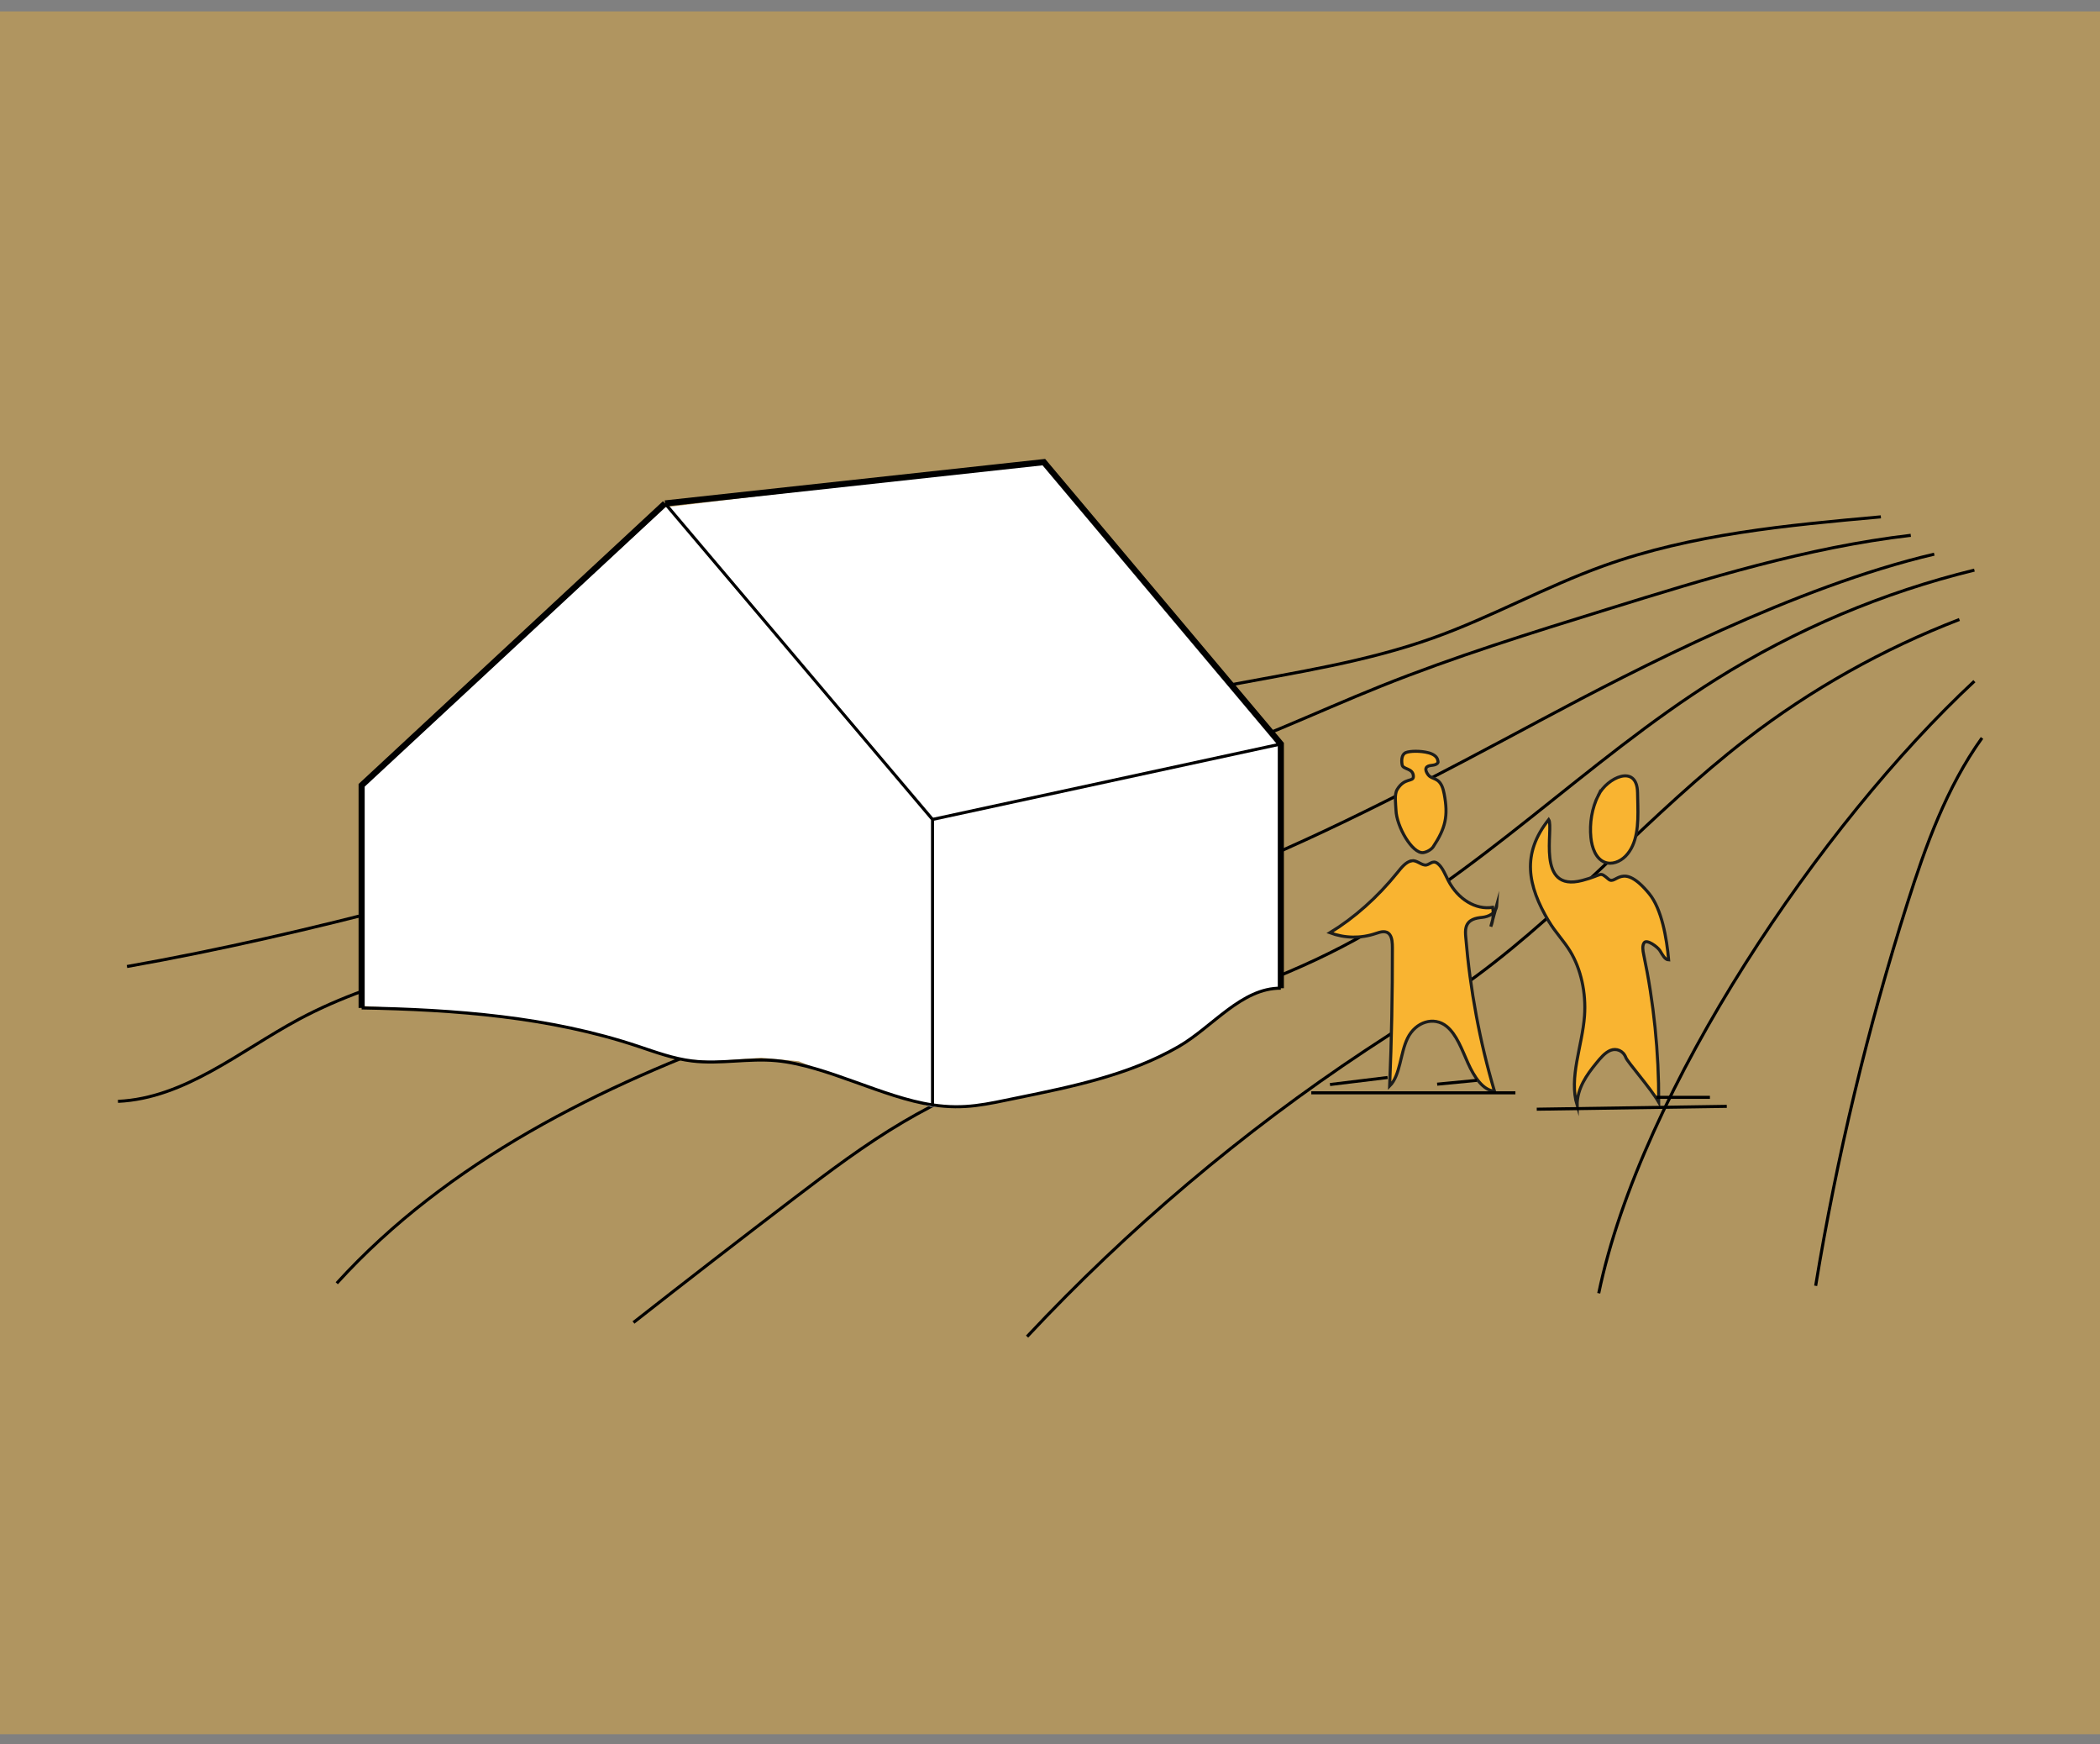 <svg xmlns="http://www.w3.org/2000/svg" viewBox="0 0 1024 850.39"><rect x="0" y="0" width="1024" height="850.39" fill="#808080" stroke="none"/><defs><style>      .cls-1 {        stroke: #1d1d1b;      }      .cls-1, .cls-2 {        fill: #f9b431;      }      .cls-1, .cls-3, .cls-4 {        stroke-miterlimit: 10;      }      .cls-1, .cls-4 {        stroke-width: 1.49px;      }      .cls-2 {        opacity: .4;      }      .cls-2, .cls-5 {        stroke-width: 0px;      }      .cls-5 {        fill: #fff;      }      .cls-3 {        stroke-width: 2.98px;      }      .cls-3, .cls-4 {        fill: none;        stroke: #000;      }    </style></defs><g id="Baggrund"><rect class="cls-2" x="0" y="5.56" width="1025.5" height="840"></rect></g><g id="Koter"><path class="cls-4" d="M57.53,536.99c32.6-1.47,59.44-24.57,88.2-40.01,40.42-21.69,86.84-28.76,130.35-43.28,37.2-12.42,72.43-30.36,109.94-41.81,61.68-18.84,127.75-19.65,189.42-38.53,33.54-10.26,65.22-25.71,97.77-38.76,36.13-14.48,73.36-26.01,110.54-37.53,48.57-15.05,97.48-30.17,147.98-36.07"></path><path class="cls-4" d="M308.9,644.81c25.92-20.34,51.99-40.5,78.2-60.48,17.3-13.19,34.71-26.33,53.45-37.36,66.21-38.99,145.55-49.86,213.72-85.3,66.45-34.55,119.1-90.7,182.55-130.49,38.77-24.31,81.47-42.35,125.93-53.21"></path><path class="cls-4" d="M500.82,651.69c49.35-52.72,104.87-99.67,165.07-139.57,18.06-11.97,36.55-23.32,53.97-36.19,46.97-34.7,85.35-79.83,131.61-115.46,31.6-24.35,66.74-44.09,103.97-58.43"></path><path class="cls-4" d="M164.21,625.68c54.04-59.4,128.44-96.37,204.04-123.45,75.6-27.08,154.18-45.63,228.67-75.62,53.41-21.5,104.31-48.71,155.08-75.87,45.58-24.38,123.52-64.67,191.17-80.55"></path><path class="cls-4" d="M779.57,630.57c20.6-99.49,108.77-229.27,183.18-298.45"></path><path class="cls-4" d="M885.35,626.92c10.36-63.05,25.3-125.36,44.64-186.26,8.99-28.3,19.16-56.74,36.48-80.86"></path><path class="cls-4" d="M61.92,471.25c181.78-32.19,354.95-102.66,536.34-137.01,33.81-6.4,68.08-11.59,100.49-23.17,28.37-10.13,54.87-25.01,83.22-35.19,43.19-15.52,89.47-19.76,135.18-23.88"></path><polygon class="cls-5" points="324.29 247.36 176.34 383.66 176.72 490.43 213.31 493.05 259.49 497.4 295.21 505.24 331.49 516.3 347.49 517.44 371.01 515.7 389.5 517.44 400.45 521.96 417.27 527.69 438.87 535.03 453.79 539.62 470.33 539.62 497.32 535.03 526.09 528.77 553.7 520.17 573.92 510.72 588.82 500.02 603.63 489.56 611.38 484.84 620.11 481.82 624.56 481.82 624.41 363.1 508.92 225.32 324.29 247.36"></polygon></g><g id="Front"><polyline class="cls-4" points="324.29 245.46 454.72 399.53 454.72 538.72"></polyline><polyline class="cls-3" points="176.34 491.45 176.34 382.9 324.29 245.46"></polyline><polyline class="cls-3" points="624.56 481.82 624.56 362.76 509 225.32 324.29 245.46"></polyline><line class="cls-4" x1="454.72" y1="399.53" x2="624.56" y2="362.76"></line><path class="cls-4" d="M624.56,481.82c-19.15-.19-33.33,18.97-49.93,28.51-23.81,13.69-51.26,19.38-78.18,24.88-15.77,3.22-25.8,5.86-41.72,3.51-24.26-3.58-51.61-19.16-76.02-21.54-13.69-1.33-27.56,1.8-41.21.13-9.08-1.1-17.75-4.29-26.43-7.19-43.06-14.39-89.33-17.86-134.72-18.68"></path><path class="cls-1" d="M779.38,387.73c-3.13,6.28-4.34,13.6-3.63,20.68.49,4.88,2.4,10.28,6.72,11.98,3.46,1.36,7.46-.22,10.14-2.92,5.99-6.04,6.22-15.96,6.03-24.76-.05-2.11-.09-4.22-.14-6.33-.31-14.13-14.86-7.18-19.12,1.35Z"></path><path class="cls-1" d="M688.28,419.71c-2.75.55-4.92,3.3-6.96,5.83-9.7,12-20.83,21.91-32.82,29.25,7.28,2.71,15.09,2.83,22.41.33,2.28-.78,5.04-1.65,6.73.55,1.22,1.6,1.31,4.16,1.32,6.45.05,22.48-.4,44.96-1.34,67.41,5.26-5.25,5.12-15.95,8.73-23.31,3.96-8.07,12.87-10.79,19.03-5.81,4.89,3.96,7.49,11.36,10.44,17.94s7.21,13.23,12.91,13.7c-7.15-24.07-11.87-49.45-14.01-75.21-.13-1.61-.25-3.29.18-4.79,1.1-3.83,4.84-4.46,7.89-4.77,3.04-.31,6.84-1.94,7.07-6.04-.97,3.51-1.95,7.03-2.92,10.54,1.15-2.83,1.47-6.25.9-9.38-8.22,1.31-16.83-3.87-21.59-12.99-1.59-3.04-2.88-6.62-5.29-8.44-2.54-1.91-3.95,1.05-6.15.8-2.13-.24-4.25-2.53-6.53-2.07Z"></path><path class="cls-1" d="M755.23,449.21c3.15,5.31,7.23,9.38,10.43,14.63,5.22,8.57,7.81,20.24,6.98,31.49-1.1,14.83-7.72,29.94-3.6,43.67-.07-8.39,4.78-15.02,9.25-20.52,2.13-2.62,4.36-5.32,7.08-6.38s6.09.04,7.43,3.55c.84,2.2,12.18,15.05,16.03,21.76.08-24.37-2.41-48.75-7.36-72.1-.41-1.92-.75-4.3.27-5.69,1.31-1.77,6.52,2,7.71,3.94s2.4,4.41,4.21,4.46c-.92-10.54-3.38-24.87-9.5-32.3-13.23-16.06-16.11-3.97-19.72-6.99-4.86-4.06-2.34-2.22-12.9.55-22.98,6.03-13.7-25.54-16.37-29.68-13.31,16.75-10.31,32.14.04,49.62Z"></path><line class="cls-4" x1="676.63" y1="525.36" x2="648.53" y2="528.79"></line><line class="cls-4" x1="738.94" y1="532.83" x2="639.41" y2="532.83"></line><line class="cls-4" x1="720.17" y1="526.75" x2="700.78" y2="528.62"></line><line class="cls-4" x1="749.35" y1="540.82" x2="842.01" y2="539.42"></line><line class="cls-4" x1="807.67" y1="535.03" x2="833.79" y2="535.03"></line><path class="cls-1" d="M685.53,366.93c2-.78,6.99-.94,11.03.11,2.08.54,4.27,1.73,4.56,3.85.11.83.27.82-.34,1.4-1.44,1.34-4.32.38-5.34,2.07-.68,1.13.74,3.52,1.84,4.26s2.44,1.04,3.54,1.78c2.13,1.43,2.9,4.16,3.39,6.68,2.07,10.72.68,16.69-5.36,25.8-.92,1.39-3.21,2.63-4.86,2.83-5.26.64-13.04-12.7-13.29-20.78-.09-2.88-.89-7.55.6-10,3.62-5.98,7.91-3.52,7.9-6.32-.02-4.17-5.03-3.32-5.48-5.65-.53-2.74-.02-5.3,1.81-6.02Z"></path></g></svg>